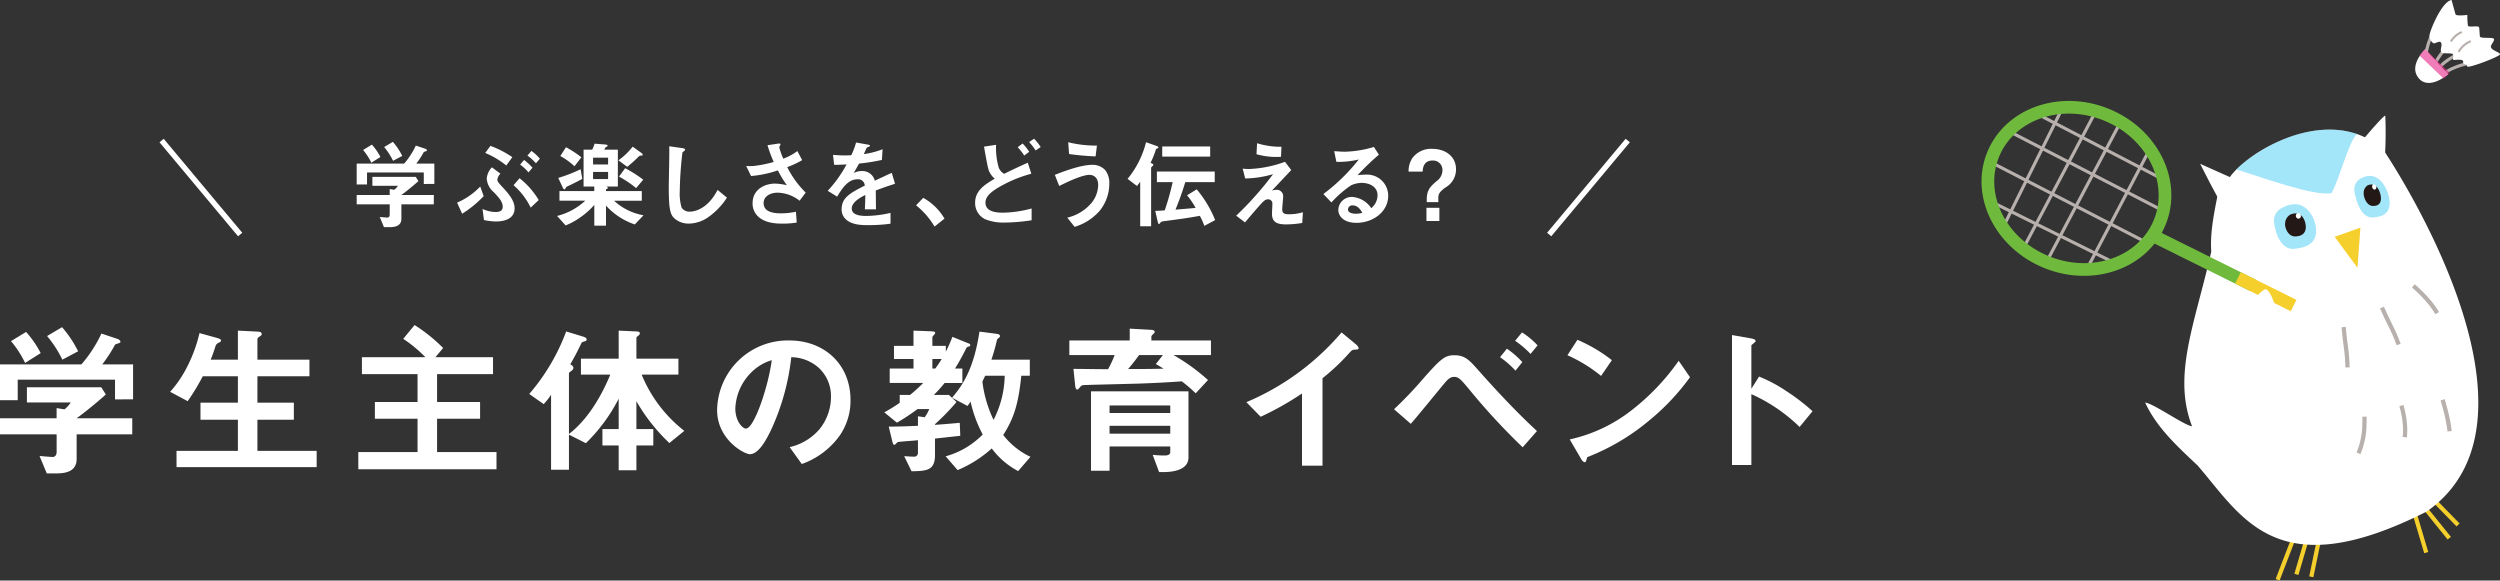 <svg xmlns="http://www.w3.org/2000/svg" width="475.436" height="110.402" viewBox="0 0 475.436 110.402">
  <rect x="0" y="0" width="475.436" height="110.402" fill="#333333" stroke="none"/>
  <defs>
    <style>
      .cls-1 {
        fill: #fff;
      }

      .cls-10, .cls-11, .cls-2, .cls-3, .cls-4, .cls-5, .cls-6, .cls-7 {
        fill: none;
        stroke-miterlimit: 10;
      }

      .cls-2 {
        stroke: #fff;
        stroke-width: 1.04px;
      }

      .cls-3, .cls-6 {
        stroke: #f5cf2c;
      }

      .cls-11, .cls-3 {
        stroke-width: 0.805px;
      }

      .cls-10, .cls-11, .cls-4 {
        stroke: #b7b0ac;
      }

      .cls-4 {
        stroke-width: 0.603px;
      }

      .cls-5 {
        stroke: #6fba3d;
      }

      .cls-5, .cls-6 {
        stroke-width: 2.414px;
      }

      .cls-7 {
        stroke: #e62589;
        stroke-width: 1.609px;
        opacity: 0.6;
      }

      .cls-8 {
        fill: #00b9ef;
        opacity: 0.36;
      }

      .cls-9 {
        fill: #231815;
      }

      .cls-10 {
        stroke-width: 0.402px;
      }

      .cls-12 {
        fill: #f5cf2c;
      }
    </style>
  </defs>
  <title>event_education_head_title</title>
  <g id="レイヤー_2" data-name="レイヤー 2">
    <g id="リンクボタン">
      <g>
        <g>
          <path class="cls-1" d="M80.592,34.986V32.8H69.8v2.276H67.832V31.109H76.86a14.58,14.58,0,0,0,2.222-3.423l1.8.6c.11.037.31.164.31.309a.106.106,0,0,1-.073.11c-.055.054-.455.145-.528.218a15.5,15.5,0,0,1-1.42,2.185H82.6v3.877Zm-4.259,3.878v2.748c0,1.274-1.056,1.584-2.166,1.584H73.02l-.8-1.93c.218.019,1.238.11,1.456.11.309,0,.437-.274.437-.546V38.864h-6.28V37.08h6.28V35.951l.873.145a3.284,3.284,0,0,0,.692-.764h-4.86V33.639h8.246l.51.8c-.82.746-2.258,1.93-3.24,2.64H82.5v1.784Zm-5.716-7.919a11.128,11.128,0,0,0-1.566-2.421l1.675-1.02a11.108,11.108,0,0,1,1.62,2.348Zm4.132-.364a12.48,12.48,0,0,0-1.693-2.621l1.656-.984A12.609,12.609,0,0,1,76.5,29.652Z"/>
          <path class="cls-1" d="M87.888,40.647l-.965-2.111a13.378,13.378,0,0,0,4.405-3.059l.655,1.82A20.69,20.69,0,0,1,87.888,40.647Zm6.425,1.475a12.921,12.921,0,0,1-2.275-.273l-.273-2.112a6.262,6.262,0,0,0,2.512.583c.455,0,1.329-.073,1.329-1,0-.983-.819-1.839-1.729-2.8a3.678,3.678,0,0,1-1.311-2.53,3.4,3.4,0,0,1,.983-2.166l1.62,1.2a1.969,1.969,0,0,0-.582,1.129c0,.382.236.637,1.256,1.729,1.584,1.729,2.02,2.767,2.02,3.75C97.863,41.867,95.406,42.122,94.313,42.122Zm1.967-10.65a16.257,16.257,0,0,0-4-2.384l.983-1.347a18.627,18.627,0,0,1,4.169,2.148Zm4.642,8.01a13.308,13.308,0,0,0-3.259-4.26l1.147-1.328a15.345,15.345,0,0,1,3.641,4.15Zm-.419-6.7a8.269,8.269,0,0,0-1.6-1.475l.765-.892a11.3,11.3,0,0,1,1.6,1.474Zm1.42-1.73a10.315,10.315,0,0,0-1.62-1.474l.764-.874a8.466,8.466,0,0,1,1.6,1.474Z"/>
          <path class="cls-1" d="M120.724,42.686a12.975,12.975,0,0,1-5.48-3.586v3.822h-2.221v-3.95a14.509,14.509,0,0,1-2.694,2.385,12.807,12.807,0,0,1-2.766,1.511l-1.621-1.8a12.2,12.2,0,0,0,5.352-2.9h-4.9V36.333h6.626v-.856h-2.038V28.469h1.638a7.893,7.893,0,0,0,.455-1.147l2.075.164c.073,0,.4.036.4.219a.25.25,0,0,1-.091.164,1.98,1.98,0,0,0-.292.145,1.838,1.838,0,0,0-.254.455H117.5v7.008h-2.275c.237.037.364.109.364.237,0,.164-.236.255-.346.273v.346h6.809v1.838h-5.28a11.076,11.076,0,0,0,5.607,2.768Zm-12.688-7.3c-.292.128-.346.164-.419.31-.182.309-.182.309-.273.309-.146,0-.237-.164-.309-.309l-.874-1.857a28.3,28.3,0,0,0,4.259-1.657l.31,1.839C109.546,34.659,108.873,34.986,108.036,35.386Zm1.219-3.767a14.059,14.059,0,0,0-2.694-1.949L107.635,28a20.42,20.42,0,0,1,2.931,1.911Zm6.39-1.639h-2.858v1.292h2.858Zm0,2.712h-2.858v1.365h2.858Zm6.28-3.095a.605.605,0,0,0-.473.183,24.133,24.133,0,0,1-2.166,1.947l-1.675-1.237a13.129,13.129,0,0,0,2.712-2.6l1.638,1.184c.11.072.255.2.255.346C122.216,29.58,122.125,29.58,121.925,29.6Zm-.946,6.172a20.284,20.284,0,0,0-3.259-2.184l1.165-1.6a24.746,24.746,0,0,1,3.441,2.185Z"/>
          <path class="cls-1" d="M134.61,41.357a6.575,6.575,0,0,1-3.623,1.165,4.044,4.044,0,0,1-2.657-.928c-.856-.747-1.147-1.675-1.147-6.044,0-1.11.145-6.516.09-7.736l2.422.346c.436.054.6.181.6.291,0,.145-.218.291-.509.528a68.657,68.657,0,0,0-.51,7.281,9.58,9.58,0,0,0,.346,3.222,1.754,1.754,0,0,0,1.6.765c1.019,0,3.459-.637,5.242-4.132l1.784,1.474A13.569,13.569,0,0,1,134.61,41.357Z"/>
          <path class="cls-1" d="M152.064,38.171a7.01,7.01,0,0,0-4.168-1.529c-1.457,0-2.676.729-2.676,1.967,0,1.4,1.219,1.966,3.349,1.966a13.716,13.716,0,0,0,2.8-.31l.145,2.057a15.183,15.183,0,0,1-2.876.2c-1.056,0-3.532-.091-4.806-1.729a3.333,3.333,0,0,1-.71-2.13c0-2.639,2.294-3.749,4.3-3.749a12.125,12.125,0,0,1,2.221.308,19.893,19.893,0,0,1-1.711-2.821,20.9,20.9,0,0,1-5.1,1.074l-.928-1.911a9.309,9.309,0,0,0,1.438,0,22.814,22.814,0,0,0,3.8-.765,25.222,25.222,0,0,1-1.183-3.185l1.839-.274c.127-.018.637-.127.637.11,0,.091-.237.455-.237.564a12.784,12.784,0,0,0,.765,2.166,10.708,10.708,0,0,0,2.676-1.456l.91,1.73a16.766,16.766,0,0,1-2.84,1.328,18.3,18.3,0,0,0,3.513,4.843Z"/>
          <path class="cls-1" d="M166.552,36.224c0,.71.036,2.967.036,3.586h-2.111c.054-1.038.072-1.93.091-2.73-.692.345-2.585,1.292-2.585,2.566,0,1.184,1.4,1.42,2.73,1.42a21.035,21.035,0,0,0,4.642-.582v2.057a30.128,30.128,0,0,1-4.332.273c-1.02,0-3.131,0-4.278-1.22a2.488,2.488,0,0,1-.692-1.784c0-2.258,1.675-3.113,4.405-4.515a1.261,1.261,0,0,0-1.383-1.2c-1.784,0-2.876,1.657-3.877,3.3l-1.784-1.11A24.218,24.218,0,0,0,161,31.272c-1.038.055-1.6.073-2.367.073l-.218-1.893a25.376,25.376,0,0,0,3.477.073,14.167,14.167,0,0,0,.91-2.421l2.275.4c.055.018.364.055.364.182,0,.109-.072.164-.182.2-.036.019-.4.183-.418.183-.018.017-.474,1.037-.565,1.237a15.337,15.337,0,0,0,3.568-.928l-.127,2.039a38.68,38.68,0,0,1-4.351.692c-.582,1.073-.728,1.328-1.037,1.8a3.5,3.5,0,0,1,1.565-.382,2.44,2.44,0,0,1,2.476,1.838c2.13-1,2.366-1.111,3.222-1.492l.619,2.075C168.773,35.405,167.9,35.714,166.552,36.224Z"/>
          <path class="cls-1" d="M175.578,37.626a10.712,10.712,0,0,1,4.041,3.95l-1.893,1.51a14.987,14.987,0,0,0-3.514-4.041Z"/>
          <path class="cls-1" d="M191.158,42.322a9.22,9.22,0,0,1-3.859-.655,3.41,3.41,0,0,1-1.857-3.095c0-2.348,1.875-3.5,3.732-4.587a4.092,4.092,0,0,1-1.111-1.511c-.254-.619-.764-3.695-.928-4.588l2.294-.345a13.539,13.539,0,0,0,.509,4.35,2.36,2.36,0,0,0,1.02,1.165c1.074-.527,2.439-1.2,4.5-2.111l.673,2.094a25.026,25.026,0,0,0-6.626,2.839c-1.183.764-2.093,1.566-2.093,2.658,0,1.474,1.438,1.911,3.331,1.911a22.107,22.107,0,0,0,5.443-.8v2.239A34.7,34.7,0,0,1,191.158,42.322ZM194.78,29.58A10.71,10.71,0,0,0,193.542,28l.929-.71a9.225,9.225,0,0,1,1.256,1.584Zm2.167-.965a10.629,10.629,0,0,0-1.238-1.6l.946-.636a10,10,0,0,1,1.257,1.584Z"/>
          <path class="cls-1" d="M209.1,40.12a10.206,10.206,0,0,1-4.733,3.021l-1.4-1.747a8.625,8.625,0,0,0,4.552-2.731,5.59,5.59,0,0,0,1.328-3.477c0-1.6-1.074-1.93-1.638-1.93-1.511,0-4.442,1.456-5.771,2.113l-.837-2.113c1.347-.527,4.824-1.911,7.154-1.911a3.253,3.253,0,0,1,2.421,1,3.93,3.93,0,0,1,.783,2.585A8.156,8.156,0,0,1,209.1,40.12Zm-.747-10.376a50.1,50.1,0,0,1-5.042-.455l-.164-2.24a21.588,21.588,0,0,0,5.461.637Z"/>
          <path class="cls-1" d="M220.06,28.251c-.183.054-.2.054-.219.127a18.537,18.537,0,0,1-1.037,2.6c.218.091.528.183.528.383a.258.258,0,0,1-.11.181c-.309.291-.309.291-.309.419V43.032h-2.076V34.567c-.236.328-.4.547-.618.8l-1.784-1.348a17.8,17.8,0,0,0,3.513-6.972l1.911.673c.31.11.437.2.437.31C220.3,28.177,220.169,28.214,220.06,28.251Zm8.974,14.709a12.76,12.76,0,0,0-.855-1.913c-2.276.4-2.731.474-6.7,1a2.021,2.021,0,0,0-.709.182c-.2.273-.273.364-.346.364-.146,0-.182-.109-.255-.419L219.7,40.1c.437,0,.984-.036,1.8-.091a50.944,50.944,0,0,0,1.511-5.37h-3V32.62h11v2.02h-5.606c-.62,2.112-1.4,4.114-1.857,5.225,1.365-.11,2.767-.219,3.822-.328a14.64,14.64,0,0,0-1.62-2.4l1.839-1.129a21.582,21.582,0,0,1,3.5,5.844Zm-8.01-13.18V27.85h9.121v1.93Z"/>
          <path class="cls-1" d="M247.653,42.4a18.239,18.239,0,0,1-3.095.273c-1.856,0-2.658-.51-2.658-2.057,0-.291.074-1.584.074-1.857a.793.793,0,0,0-.82-.855c-.528,0-.892.382-1.365.892-.965,1.074-2.221,2.548-3.022,3.5l-1.675-1.275c1.347-1.292,2.33-2.275,4.042-4.222,1.474-1.694,2.148-2.585,2.967-3.678a19.712,19.712,0,0,1-5.3.819l-.474-1.875a8.658,8.658,0,0,0,1.293.073,22.224,22.224,0,0,0,6.753-1.366l1.184,1.567c-1.621,1.728-1.821,1.947-3.66,3.895a4.849,4.849,0,0,1,.911-.145,1.222,1.222,0,0,1,1.219,1.237c0,.383-.182,2.075-.182,2.421,0,.728.255,1,1.293,1a9.247,9.247,0,0,0,2.639-.383Zm-4.041-12.579a13.929,13.929,0,0,1-4.66-.491l.109-2.094a14.85,14.85,0,0,0,4.642.674Z"/>
          <path class="cls-1" d="M257.953,42.377c-2.275,0-3.44-1.147-3.44-2.5a2.55,2.55,0,0,1,2.676-2.421,4.762,4.762,0,0,1,3.586,2.13,3.209,3.209,0,0,0,1.2-2.421c0-1.8-1.767-2.384-2.95-2.384a4.934,4.934,0,0,0-2.075.455A20.48,20.48,0,0,0,253.2,38.5l-1.529-1.6a35.94,35.94,0,0,0,6.735-6.571,17.02,17.02,0,0,1-4.259.455l-.419-2.039c.437.037,1.475.109,2.039.109a20.619,20.619,0,0,0,5.516-.91l.946,1.475a45.067,45.067,0,0,0-4.041,3.895,14.5,14.5,0,0,1,1.766-.109A4.012,4.012,0,0,1,264,37.225C264,40.247,261.157,42.377,257.953,42.377Zm-.691-3.313a.8.8,0,0,0-.91.764c0,.637.837.819,1.492.819a5.217,5.217,0,0,0,1.238-.163C258.845,40.065,258.3,39.064,257.262,39.064Z"/>
          <path class="cls-1" d="M271.331,37.99c0-1.894.71-2.53,1.838-3.514a2.548,2.548,0,0,0,1.147-2.075,1.785,1.785,0,0,0-1.875-1.875c-1.784,0-1.857,1.584-1.893,2.111h-2.676a4.609,4.609,0,0,1,.728-2.585,4.422,4.422,0,0,1,3.768-1.747c2.512,0,4.533,1.42,4.533,3.932a3.948,3.948,0,0,1-2.021,3.423c-1.328.965-1.347,1.4-1.347,2.093v.692h-2.2Zm2.4,1.529v2.512h-2.457V39.519Z"/>
        </g>
        <g>
          <path class="cls-1" d="M21.874,75.951V72.207H3.37v3.9H0V69.3H15.478a24.9,24.9,0,0,0,3.806-5.866l3.09,1.029c.187.063.53.282.53.532a.179.179,0,0,1-.125.186c-.093.094-.78.25-.905.375A26.513,26.513,0,0,1,19.44,69.3h5.867v6.647Zm-7.3,6.646v4.712c0,2.185-1.809,2.715-3.713,2.715H8.893L7.521,86.716c.374.032,2.121.188,2.5.188.53,0,.749-.469.749-.937V82.6H0V79.54H10.766V77.605l1.5.249a5.677,5.677,0,0,0,1.186-1.31H5.118v-2.9H19.253l.874,1.373c-1.4,1.279-3.87,3.308-5.555,4.525H25.151V82.6Zm-9.8-13.573a19.117,19.117,0,0,0-2.683-4.15l2.87-1.748a19.064,19.064,0,0,1,2.778,4.025Zm7.083-.625a21.448,21.448,0,0,0-2.9-4.493L11.8,62.221a21.559,21.559,0,0,1,3.058,4.587Z"/>
          <path class="cls-1" d="M33.571,88.838V85.749H45.242V79.82H38.127V76.575h7.115V71.551H38.564a41.738,41.738,0,0,1-2.871,4.743l-3.339-1.779a21.387,21.387,0,0,0,2.934-4.18,28.135,28.135,0,0,0,2.652-6.991l3.276.906c.656.186.812.311.812.5,0,.156-.094.281-.375.405a1.07,1.07,0,0,0-.655.624,26.5,26.5,0,0,1-.936,2.621h5.18V62.877l3.776.187c.5.03.749.155.749.468,0,.156-.094.28-.344.436-.374.219-.468.375-.468.593V68.4h9.892v3.152H48.955v5.024h6.927V79.82H48.955v5.929H60.22v3.089Z"/>
          <path class="cls-1" d="M68.142,89.244V85.967H79.406V79.633H71.293V76.45h8.113V71.145H68.828V67.931H80.9a25.675,25.675,0,0,0-4.213-3.495l2.153-2.621a30.529,30.529,0,0,1,5.43,4.369l-1.466,1.747H93.76v3.214H83.12V76.45H91.3v3.183H83.12v6.334h11.3v3.277Z"/>
          <path class="cls-1" d="M127.3,84.252a34.311,34.311,0,0,1-6.272-7.958V81.6h3.214v3.12h-3.214v4.712h-3.37V84.719h-3.09V81.6h3.09V75.826a32.474,32.474,0,0,1-6.241,8.457L108.2,82.66v6.677h-3.4V75.077a13.408,13.408,0,0,1-1.405,1.779l-2.746-1.935a38.8,38.8,0,0,0,7.021-11.888l3.183.967c.5.156.718.312.718.561a.343.343,0,0,1-.25.313c-.624.186-.686.217-.78.436-.78,1.623-1.061,2.185-2.09,3.963.312.188.592.375.592.687a.736.736,0,0,1-.28.5c-.469.343-.562.406-.562.562V82.535c3.464-2.653,6.085-6.99,7.863-11.3H110.48V68.212h7.178V62.877l3.432.156c.156,0,.593.031.593.374a.529.529,0,0,1-.218.374c-.375.281-.437.344-.437.531v3.9h7.988v3.027h-6.99a26.04,26.04,0,0,0,8.113,10.7Z"/>
          <path class="cls-1" d="M159.748,82.753a15.067,15.067,0,0,1-7.27,5.493l-2.31-3.215a10.505,10.505,0,0,0,5.617-3.338,9.767,9.767,0,0,0,2.247-6.21,7.355,7.355,0,0,0-2.247-5.461,7.987,7.987,0,0,0-5.305-2.091,44.284,44.284,0,0,1-3.869,13.886c-.936,1.935-2.371,4.556-3.994,4.556-1.123,0-6.241-2.808-6.241-8.394a13.458,13.458,0,0,1,13.761-13.23c6.49,0,11.608,4.4,11.608,11.358A11.661,11.661,0,0,1,159.748,82.753ZM142.96,70.74a10.219,10.219,0,0,0-3.12,6.928c0,2.527,1.435,3.837,2,3.837,1.622,0,4.306-8.144,4.93-13.012A9.21,9.21,0,0,0,142.96,70.74Z"/>
          <path class="cls-1" d="M173.723,62.877l3.308.125c.686.031.811.124.811.311,0,.094,0,.125-.062.188-.156.187-.468.5-.468.624v1.653h2.559v1.093a24.393,24.393,0,0,0,1.248-2.809l2.933,1.186c.219.062.468.187.468.375a.286.286,0,0,1-.156.249c-.406.093-.468.125-.624.375a41.683,41.683,0,0,1-2.122,3.838h1.4v2.746h-3.37a26.63,26.63,0,0,1-2.059,2.277h2.87L181.9,76.45a41.829,41.829,0,0,1-4.088,4.213v.125c1.5-.094,1.841-.125,4.712-.375l.094,2.465c-1.685.187-3.994.437-4.806.531V86.5c0,2.9-1.435,3.089-4.462,3.121l-1.4-2.871c1.4.093,1.5.093,1.841.093a.7.7,0,0,0,.78-.749V83.72c-.5.063-3.651.282-3.807.344-.125.031-.53.53-.655.53-.25,0-.312-.249-.437-.749l-.655-2.715c1.4,0,3.027-.031,5.554-.155v-1.81l1.279.187a7.05,7.05,0,0,0,.874-1.56H174.5a40.552,40.552,0,0,1-3.931,2.589l-2.4-1.965a31.036,31.036,0,0,0,2.933-1.81v-1.5h1.966a28.248,28.248,0,0,0,2.5-2.277H169.2V70.085h4.524v-1.81H170.01v-2.5h3.713Zm3.589,7.208h.562c.374-.531.749-1.031,1.216-1.81h-1.778Zm3.744,5.554c1.748-2.091,4.088-5.087,5.212-12.575l3.37.437c.187.031.53.125.53.405a.353.353,0,0,1-.094.25c-.405.311-.436.343-.5.593-.374,1.623-.686,2.589-1.03,3.65h7.3v3.059h-1.622c-.562,5.554-1.467,8.175-3.433,11.264a14.077,14.077,0,0,0,5.18,4.151l-2.34,2.714a14.947,14.947,0,0,1-5.024-4.306,22.766,22.766,0,0,1-6.491,4.119l-2.278-2.621a15.74,15.74,0,0,0,7.053-4.151,24.588,24.588,0,0,1-2.309-6.241c-.032.032-.375.563-.593.812Zm6.3-4.181c-.312.655-.405.842-.53,1.123a23.355,23.355,0,0,0,2.122,7.27,19.071,19.071,0,0,0,2.122-8.393Z"/>
          <path class="cls-1" d="M223.177,67.526a37.781,37.781,0,0,1,6.553,4.743L227.39,74.8a24.528,24.528,0,0,0-2.653-2.278c-2.558.188-5.024.313-7.582.406-1.467.063-8.706.218-10.329.281-1,.031-1.092.031-1.31.281-.437.5-.5.593-.656.593-.28,0-.343-.5-.374-.593l-.343-3.339c3.588.031,5.117.063,6.584.063a21.462,21.462,0,0,0,1.248-2.684h-8.612V64.749h11.483V62.5l3.963.218c.53.032.78.125.78.406a.381.381,0,0,1-.188.312c-.343.343-.436.437-.436.562v.749h11.327v2.777Zm-1.966,22.248h-.78L219.214,86.5c.624.062,1.405.125,2.216.125.468,0,1.123-.063,1.123-.656v-1.06H211.008v4.618h-3.527v-15.1h18.536V87C226.017,89.774,222.022,89.774,221.211,89.774Zm1.342-12.669H211.008v1.436h11.545Zm0,3.87H211.008v1.5h11.545Zm-2.746-11.733,1.342-1.716h-4.524c-1,1.373-1.5,1.966-2.091,2.652,2.122,0,3.9,0,6.74-.062A16.419,16.419,0,0,0,219.807,69.242Z"/>
          <path class="cls-1" d="M257.623,66.5c-.468.031-.53.093-.967.562a39.942,39.942,0,0,1-5.149,4.867V88.557h-3.9V74.828a55.846,55.846,0,0,1-7.863,4.43l-2.715-2.777a48.444,48.444,0,0,0,18.1-13.262l2.714,2.247c.125.094.531.5.531.749C258.372,66.433,258.247,66.464,257.623,66.5Z"/>
          <path class="cls-1" d="M289.573,85.062a123.892,123.892,0,0,1-10.3-11.171c-1.5-1.778-1.872-2.215-2.746-2.215-.811,0-1.341.624-1.934,1.342-.906,1.061-5.243,6.428-6.3,7.582l-3.184-2.777a74.254,74.254,0,0,0,5.648-5.929c3.215-3.619,3.994-4.337,5.805-4.337,2.028,0,2.839.9,4.461,2.715,3.589,4.057,7.3,8.02,11.266,11.7ZM288.2,70.49a16.354,16.354,0,0,0-2.933-2.559l1.31-1.622a17.012,17.012,0,0,1,2.933,2.559Zm2.87-3.183a18.379,18.379,0,0,0-2.933-2.5l1.311-1.592a14.96,14.96,0,0,1,2.964,2.466Z"/>
          <path class="cls-1" d="M304.484,71.489a28.187,28.187,0,0,0-6.4-3.932l1.9-2.933a29.1,29.1,0,0,1,6.553,3.869Zm9.142,8.487a41.97,41.97,0,0,1-11.763,6.959c-.156.437-.219.967-.468.967-.187,0-.468-.188-.687-.593l-2.184-3.744a29.229,29.229,0,0,0,11.577-5.4,43.555,43.555,0,0,0,9.143-9.549l2.152,3.12A43.8,43.8,0,0,1,313.626,79.976Z"/>
          <path class="cls-1" d="M342.239,81.193a31.754,31.754,0,0,0-9.174-6.24V88.432h-3.682V63.719l3.744.656c.094.03.749.124.749.5,0,.186-.811.686-.811.842v8.206l1.467-2.308a27.845,27.845,0,0,1,5.3,2.839A38.076,38.076,0,0,1,344.7,78.2Z"/>
        </g>
        <line class="cls-2" x1="45.673" y1="44.599" x2="30.732" y2="26.728"/>
        <line class="cls-2" x1="294.614" y1="44.599" x2="309.556" y2="26.728"/>
        <g>
          <path class="cls-3" d="M460.977,93.2l6.484,6.632Z"/>
          <path class="cls-3" d="M458.752,96.141l2.655,8.951Z"/>
          <path class="cls-3" d="M459.631,94.721l6.159,7.629Z"/>
          <path class="cls-3" d="M441.436,100.611l-1.887,9.081Z"/>
          <path class="cls-3" d="M436.189,102.342l-3.044,7.915Z"/>
          <path class="cls-3" d="M438.794,102.152l-2.076,7.078Z"/>
          <path id="荷物body" class="cls-1" d="M421.771,36.959c-.983,4.766-1.447,7.81-1.248,10.908-3.079,13.629-7.426,23.444-3.648,33.2-1.5-.175-7.257-4.3-8.922-4.513,2.172,4.749,6.176,8.393,9.974,11.962,8.549,9.914,15.071,23.147,43.542,8.782,26.17-18.207-8.132-68.676-8.132-68.676a4.826,4.826,0,0,0-3.184-2.307c-9.754-5.079-22.753,2.632-26.134,7.418A7.193,7.193,0,0,0,421.771,36.959Z"/>
          <g>
            <g>
              <path class="cls-4" d="M403.138,23.451l-13.692,25.89Z"/>
              <path class="cls-4" d="M408.908,28.223,396.746,51.405Z"/>
              <path class="cls-4" d="M408.469,46.247l-29.681-15.3Z"/>
              <path class="cls-4" d="M411.6,40.2,381.918,24.9Z"/>
              <path class="cls-4" d="M403.419,50.63,377.653,37.85Z"/>
              <path class="cls-4" d="M411.408,34.15,387.1,21.506Z"/>
              <path class="cls-4" d="M398.375,21.519,384.683,47.41Z"/>
              <path class="cls-4" d="M392.518,19.939,380.9,43.292Z"/>
            </g>
            <ellipse class="cls-5" cx="394.884" cy="35.825" rx="15.13" ry="17.103" transform="translate(213.325 388.321) rotate(-67.932)"/>
            <g>
              <line class="cls-5" x1="409.591" y1="44.905" x2="428.466" y2="54.275"/>
              <line class="cls-6" x1="425.599" y1="52.851" x2="436.185" y2="58.106"/>
            </g>
          </g>
          <g id="荷物ウィンク">
            <path class="cls-4" d="M462.544,13.439A8.1,8.1,0,0,1,463.4,11.5,13.587,13.587,0,0,1,464.63,9.76,19.741,19.741,0,0,1,466.082,8.2a19.226,19.226,0,0,1,1.6-1.4"/>
          </g>
          <g id="荷物ウィンク-2" data-name="荷物ウィンク">
            <path class="cls-4" d="M464.323,14.364a8.214,8.214,0,0,1,2.238-1.407,15.1,15.1,0,0,1,2.519-.833,18.038,18.038,0,0,1,2.611-.437"/>
          </g>
          <g id="荷物ウィンク-3" data-name="荷物ウィンク">
            <path class="cls-4" d="M463.324,13.708a6.821,6.821,0,0,1,1.929-2.093,12.669,12.669,0,0,1,2.476-1.432"/>
          </g>
          <g id="荷物ウィンク-4" data-name="荷物ウィンク">
            <path class="cls-4" d="M461.333,11.45a8.086,8.086,0,0,1,.208-2.113,13.6,13.6,0,0,1,.634-2.032,19.512,19.512,0,0,1,.9-1.934,19.233,19.233,0,0,1,1.085-1.823"/>
          </g>
          <path id="くちばし" class="cls-1" d="M459.865,14.73c-1.807-2.363,1.345-5.392,1.345-5.392l4.387,4.777S461.829,17.4,459.865,14.73Z"/>
          <line class="cls-7" x1="460.648" y1="9.948" x2="465.296" y2="14.384"/>
          <path id="eye_left" data-name="eye left" class="cls-8" d="M432.513,42.577a2.705,2.705,0,0,1,1.475-3.041c3.828-2.08,5.58,1.035,6.04,2.211.414,1.06,1.615,4.878-3.1,5.48C434.523,47.861,433.011,45.741,432.513,42.577Z"/>
          <path id="黒目左" class="cls-9" d="M434.569,42.523a2,2,0,0,1,1.042-1.738c2.324-.913,2.791,1.609,2.791,1.609s.75,2.419-1.754,2.556C435.063,45.113,434.47,43.131,434.569,42.523Z"/>
          <path id="eye_left-2" data-name="eye left" class="cls-1" d="M436.613,41.025a.611.611,0,0,1,.206-.447c.613-.24.749.452.749.452s.1.368-.368.551C436.813,41.678,436.576,41.2,436.613,41.025Z"/>
          <path id="eye_left-3" data-name="eye left" class="cls-8" d="M447.823,36.745a2.407,2.407,0,0,1,1.063-2.76c3.05-1.747,4.649,1.243,5.086,2.361.4,1.01,1.575,4.627-2.281,4.952C449.743,41.77,448.391,39.719,447.823,36.745Z"/>
          <path id="黒目左-2" data-name="黒目左" class="cls-9" d="M449.515,36.8a1.691,1.691,0,0,1,.771-1.567c1.869-.735,2.38,1.639,2.38,1.639s.738,2.291-1.318,2.294C450.051,39.235,449.464,37.359,449.515,36.8Z"/>
          <path id="eye_left-4" data-name="eye left" class="cls-1" d="M451.123,35.5a.542.542,0,0,1,.148-.407c.493-.193.64.459.64.459a.411.411,0,0,1-.276.5C451.32,36.122,451.1,35.662,451.123,35.5Z"/>
          <path id="シャトル羽" class="cls-1" d="M466.213,0c-1.9.347-4.118,5.886-4.169,6.644a1.726,1.726,0,0,0,.636,1.513c.361.339,1.064-.486,1.487-.111.449.4-.286,1.558.175,1.942.337.282,1.771.043,2.086.291.3.233-.084.952.172,1.137.947-.076,2.094-.2,1.794.53.422.385.707.263.815.691s6.262-1.9,6.227-2.313-1.591-.689-1.733-1.4c-.075-.38.686-1.063.59-1.495s-2.561-.026-2.671-.487c-.065-.271-.093-1.462-.16-1.737-.1-.42-2.015.082-2.122-.337a12.46,12.46,0,0,1-.114-2.032s-2.148.288-2.261-.13C466.563,1.214,466.254.125,466.213,0Z"/>
          <g id="荷物ウィンク-5" data-name="荷物ウィンク">
            <path class="cls-10" d="M467.56,9.867a4.752,4.752,0,0,1,2.316-2.039"/>
          </g>
          <g id="荷物ウィンク-6" data-name="荷物ウィンク">
            <path class="cls-10" d="M466.1,7.905a4.266,4.266,0,0,1,2.076-1.812"/>
          </g>
          <path class="cls-11" d="M456.679,77.134a17.031,17.031,0,0,1,.542,2.423,15.03,15.03,0,0,1,.166,2.712c-.013.358-.039.656-.062.871"/>
          <path class="cls-11" d="M449.676,79.245s-.009,2.121-.1,2.879a15.649,15.649,0,0,1-.684,3.11c-.137.4-.269.732-.371.97"/>
          <path class="cls-11" d="M464.515,76.035s.263.791.566,1.966c.151.585.312,1.266.455,1.992.128.65.243,1.336.323,2.022"/>
          <path class="cls-11" d="M458.949,54.371a22.543,22.543,0,0,1,1.69,1.567c.48.489,1.015,1.072,1.536,1.722a16.658,16.658,0,0,1,1.326,1.889"/>
          <path class="cls-11" d="M445.706,62.205c.118,1.428.258,2.569.367,3.367,0,0,.279,1.883.336,3.317.016.409.02.749.02.979"/>
          <path class="cls-11" d="M452.991,58.493c.574,1.314,1.075,2.348,1.436,3.068,0,0,.873,1.692,1.391,3.03.147.382.261.7.336.92"/>
          <path id="荷物耳right" class="cls-1" d="M453.621,22.024c-.143-.437-6.9,7.476-6.947,8.234.2.617,7,2.426,6.734,1.433A74.819,74.819,0,0,0,453.621,22.024Z"/>
          <path id="荷物耳right-2" data-name="荷物耳right" class="cls-1" d="M430.9,55.017c-1.237-.2-7.476,8.707-7.512,9.608.243.741,10.393-.291,10.065-1.482C433.738,61.268,432.137,55.213,430.9,55.017Z"/>
          <path id="荷物耳left" class="cls-1" d="M418.409,31.154s3.731,7.425,3.981,7.339,3.22-2.993,2.761-4.323C424.155,33.722,418.409,31.154,418.409,31.154Z"/>
          <polygon id="くちばし-2" data-name="くちばし" class="cls-12" points="443.99 45.032 448.89 43.293 448.333 50.925 443.99 45.032"/>
          <path id="荷物三角" class="cls-8" d="M448.265,25.445c-11.123-3.4-21.658,5.271-22.952,6.781,4,1.214,14.7,5.175,18.1,4.5C445.154,33.373,446.685,26.849,448.265,25.445Z"/>
        </g>
      </g>
    </g>
  </g>
</svg>

